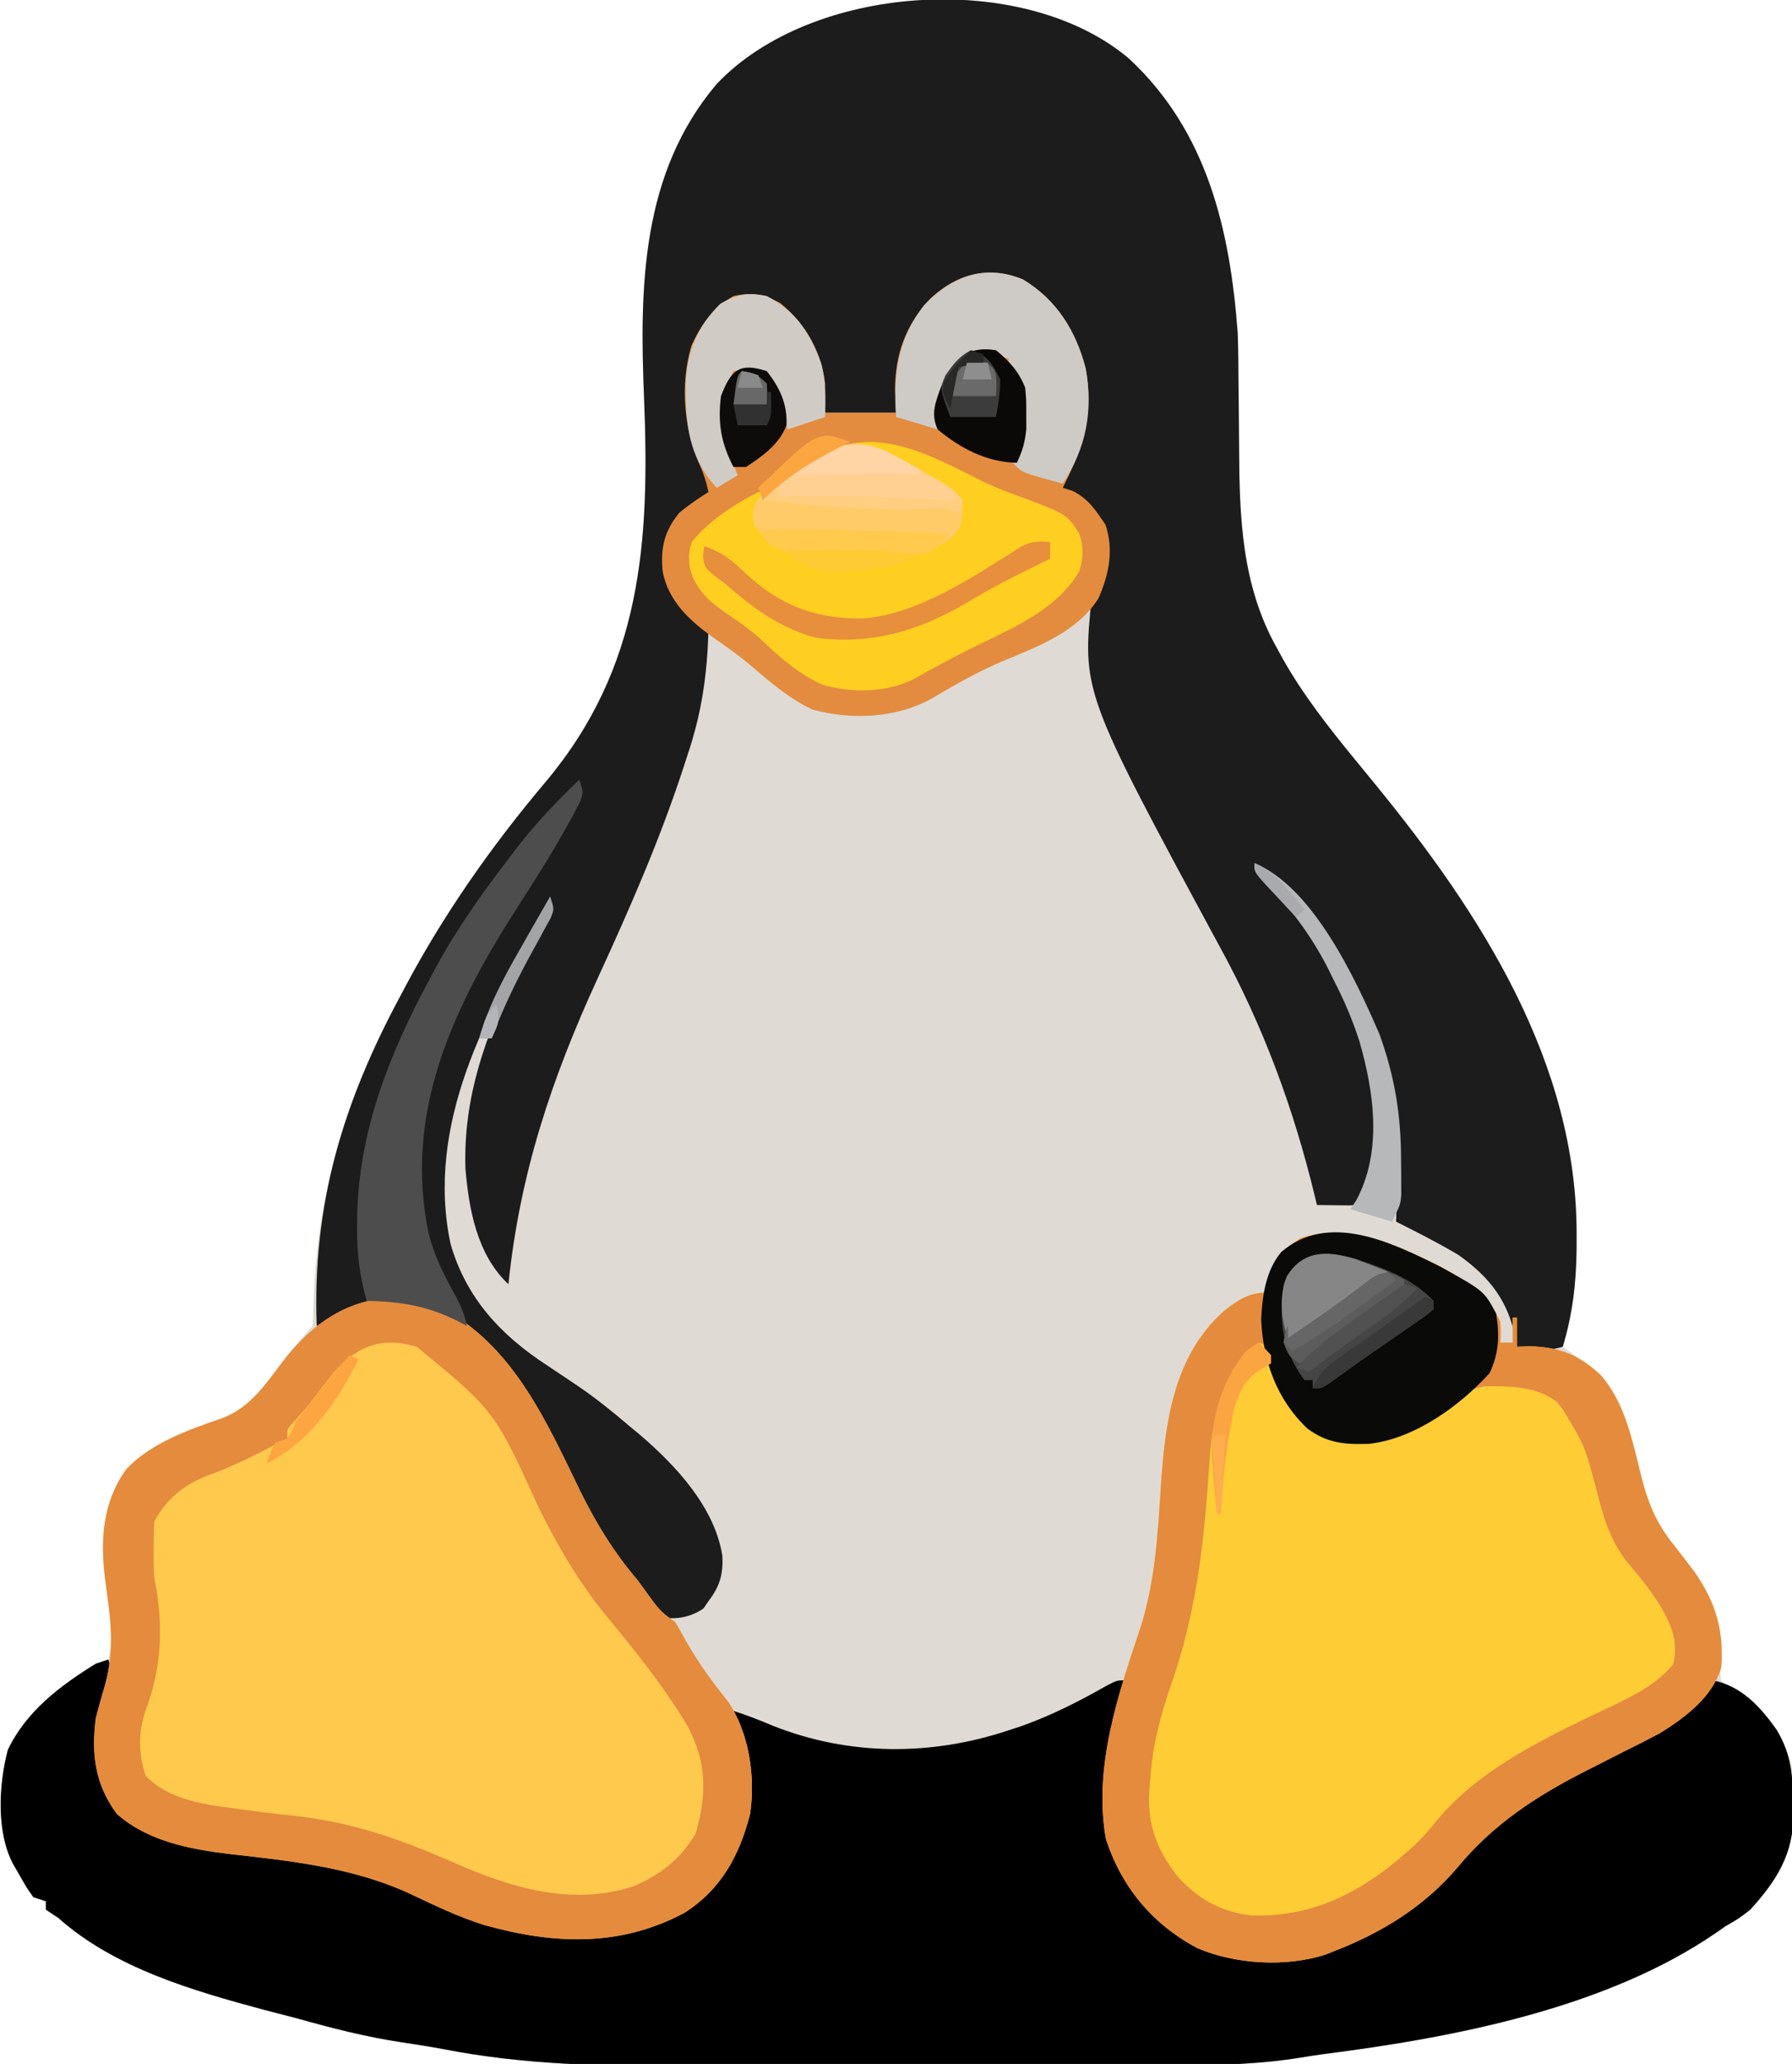 <?xml version="1.0" encoding="UTF-8"?>
<svg version="1.1" xmlns="http://www.w3.org/2000/svg" width="430" height="495">
<path d="M0 0 C18.837 17.435 24.345 41.201 26.152 65.992 C26.287 69.724 26.312 73.453 26.328 77.188 C26.351 79.307 26.375 81.427 26.4 83.547 C26.435 86.824 26.465 90.101 26.478 93.379 C26.561 110.224 27.113 126.456 35.59 141.492 C36.017 142.276 36.445 143.059 36.885 143.866 C41.785 152.555 47.843 160.296 54.152 167.992 C54.693 168.653 55.234 169.313 55.791 169.994 C56.871 171.314 57.953 172.634 59.034 173.953 C84.398 204.935 107.671 240.945 107.465 282.367 C107.463 283.993 107.463 283.993 107.461 285.652 C107.364 293.765 106.497 301.189 104.152 308.992 C104.744 309.405 105.336 309.817 105.945 310.242 C117.274 318.521 120.587 328.76 123.527 342.18 C124.948 348.071 127.469 352.239 131.152 356.992 C137.361 365.041 142.447 371.936 141.84 382.43 C141.743 385.884 141.743 385.884 142.152 388.992 C144.69 391.601 144.69 391.601 148.152 392.992 C153.577 397.433 157.762 403.011 159.152 409.992 C159.389 412.927 159.383 415.861 159.402 418.805 C159.423 419.587 159.444 420.368 159.465 421.174 C159.528 430.655 155.434 437.06 149.152 443.992 C146.402 446.117 146.402 446.117 143.152 447.992 C142.442 448.49 141.732 448.987 141 449.5 C114.588 467.651 78.05 474.652 46.82 478.627 C44.946 478.883 43.077 479.171 41.212 479.482 C31.86 480.987 22.727 481.29 13.278 481.283 C11.634 481.289 9.989 481.296 8.345 481.303 C3.916 481.321 -0.512 481.325 -4.941 481.327 C-7.723 481.328 -10.505 481.332 -13.287 481.338 C-23.036 481.356 -32.785 481.364 -42.535 481.363 C-51.549 481.362 -60.564 481.383 -69.578 481.414 C-77.374 481.441 -85.17 481.451 -92.966 481.45 C-97.597 481.449 -102.227 481.455 -106.858 481.476 C-126.34 481.561 -145.063 481.208 -164.263 477.481 C-167.627 476.845 -171.004 476.325 -174.39 475.818 C-183.075 474.498 -191.392 472.385 -199.848 469.992 C-202.347 469.344 -204.847 468.699 -207.348 468.055 C-224.579 463.42 -243.258 458.051 -256.848 445.992 C-257.838 445.332 -258.828 444.672 -259.848 443.992 C-259.848 443.332 -259.848 442.672 -259.848 441.992 C-260.838 441.662 -261.828 441.332 -262.848 440.992 C-264.418 438.777 -264.418 438.777 -265.973 436.055 C-266.491 435.159 -267.009 434.263 -267.543 433.34 C-271.804 425.672 -271.185 414.061 -268.977 405.691 C-264.573 396.409 -256.403 390.287 -247.848 384.992 C-246.858 384.662 -245.868 384.332 -244.848 383.992 C-243.823 379.305 -244.018 375.588 -244.785 370.867 C-246.467 359.456 -247.618 348.197 -240.535 338.367 C-234.733 332.13 -225.355 328.814 -217.473 326.117 C-211.69 323.887 -208.568 319.789 -204.848 314.992 C-204.109 314.077 -203.37 313.162 -202.609 312.219 C-201.202 310.474 -199.802 308.722 -198.414 306.961 C-196.848 304.992 -196.848 304.992 -195.848 303.992 C-195.738 302.593 -195.692 301.189 -195.672 299.785 C-195.033 272.432 -187.774 249.024 -174.848 224.992 C-174.512 224.355 -174.176 223.719 -173.83 223.062 C-164.451 205.336 -152.786 188.734 -139.844 173.426 C-116.842 145.994 -114.884 115.925 -116.312 81.308 C-117.389 54.74 -116.998 27.545 -98.902 6.172 C-76.215 -17.895 -25.366 -21.375 0 0 Z " fill="#DFDAD4" transform="translate(270.848,14.008)"/>
<path d="M0 0 C18.837 17.435 24.345 41.201 26.152 65.992 C26.287 69.724 26.312 73.453 26.328 77.188 C26.351 79.307 26.375 81.427 26.4 83.547 C26.435 86.824 26.465 90.101 26.478 93.379 C26.561 110.224 27.113 126.456 35.59 141.492 C36.017 142.276 36.445 143.059 36.885 143.866 C41.785 152.555 47.843 160.296 54.152 167.992 C54.693 168.653 55.234 169.313 55.791 169.994 C56.871 171.314 57.953 172.634 59.034 173.953 C84.398 204.935 107.671 240.945 107.465 282.367 C107.463 283.993 107.463 283.993 107.461 285.652 C107.364 293.765 106.497 301.189 104.152 308.992 C100.235 310.162 97.173 309.688 93.152 308.992 C93.054 308.412 92.956 307.832 92.855 307.234 C91.102 298.074 86.687 292.361 79.152 286.992 C74.278 284.093 69.22 281.533 64.152 278.992 C64.173 278.288 64.194 277.585 64.216 276.859 C64.727 257.034 63.366 241.862 54.152 223.992 C53.713 223.082 53.273 222.172 52.82 221.234 C47.416 210.55 39.746 200.241 30.152 192.992 C30.754 193.65 30.754 193.65 31.367 194.32 C42.751 207.02 52.892 221.206 57.152 237.992 C57.355 238.73 57.557 239.467 57.766 240.227 C60.445 251.381 60.258 263.227 56.152 273.992 C55.152 274.992 55.152 274.992 52.867 275.09 C51.492 275.072 51.492 275.072 50.09 275.055 C49.171 275.046 48.252 275.037 47.305 275.027 C46.594 275.016 45.884 275.004 45.152 274.992 C44.998 274.341 44.843 273.689 44.684 273.018 C39.55 251.773 32.24 231.951 21.701 212.785 C-11.232 151.88 -11.232 151.88 -8.848 128.992 C-8.353 127.878 -7.858 126.765 -7.348 125.617 C-5.675 121.576 -4.978 118.269 -5.848 113.992 C-8.055 108.924 -10.715 105.338 -15.848 102.992 C-13.848 96.992 -13.848 96.992 -13.047 94.977 C-9.473 85.559 -9.887 76.244 -13.848 66.992 C-17.086 60.667 -20.995 55.473 -27.848 52.992 C-33.788 51.85 -38.519 52.332 -43.723 55.492 C-49.554 59.915 -53.204 65.871 -54.848 72.992 C-55.29 76.992 -55.58 80.974 -55.848 84.992 C-61.458 84.992 -67.068 84.992 -72.848 84.992 C-73.435 81.527 -73.435 81.527 -74.035 77.992 C-75.527 70.14 -77.658 64.827 -83.66 59.492 C-87.611 57.633 -90.564 57.033 -94.848 57.992 C-99.502 60.767 -102.147 64.039 -104.152 69.078 C-106.723 79.852 -105.269 89.995 -100.848 99.992 C-100.484 101.318 -100.14 102.649 -99.848 103.992 C-105.598 108.992 -105.598 108.992 -107.848 108.992 C-110.355 113.841 -111.215 117.481 -110.848 122.992 C-109.069 128.329 -106.617 131.932 -102.848 135.992 C-102.188 136.322 -101.528 136.652 -100.848 136.992 C-101.123 147.577 -102.443 156.901 -105.848 166.992 C-106.109 167.8 -106.371 168.607 -106.641 169.439 C-112.339 187.012 -119.656 203.708 -127.368 220.475 C-138.462 244.616 -146.127 267.429 -148.848 293.992 C-156.381 286.93 -158.328 276.083 -159.172 266.195 C-159.666 248.947 -154.326 234.314 -146.848 218.992 C-146.502 218.282 -146.156 217.572 -145.799 216.84 C-143.855 212.871 -141.87 208.923 -139.848 204.992 C-154.167 228.652 -168.821 255.81 -162.723 284.367 C-158.977 297.327 -150.645 306.258 -139.598 313.43 C-137.894 314.566 -136.192 315.706 -134.492 316.848 C-133.685 317.39 -132.877 317.931 -132.045 318.49 C-127.769 321.414 -123.777 324.623 -119.848 327.992 C-119.011 328.684 -118.174 329.377 -117.312 330.09 C-108.671 337.48 -99.349 347.451 -97.508 359.152 C-97.3 363.61 -98.144 366.487 -100.848 369.992 C-101.435 370.858 -101.435 370.858 -102.035 371.742 C-105.056 373.825 -108.263 374.376 -111.848 373.992 C-114.443 372.256 -116.058 369.959 -117.848 367.43 C-118.621 366.395 -118.621 366.395 -119.41 365.34 C-125.392 357.175 -130.107 348.419 -134.688 339.422 C-146.381 315.382 -146.381 315.382 -167.16 299.652 C-174.43 297.867 -182.844 297.534 -189.66 300.93 C-190.712 301.61 -191.764 302.291 -192.848 302.992 C-193.508 303.322 -194.168 303.652 -194.848 303.992 C-195.933 274.878 -188.58 250.521 -174.848 224.992 C-174.512 224.355 -174.176 223.719 -173.83 223.062 C-164.451 205.336 -152.786 188.734 -139.844 173.426 C-116.842 145.994 -114.884 115.925 -116.312 81.308 C-117.389 54.74 -116.998 27.545 -98.902 6.172 C-76.215 -17.895 -25.366 -21.375 0 0 Z " fill="#1C1C1C" transform="translate(270.848,14.008)"/>
<path d="M0 0 C1.18 3.539 0.715 4.424 -0.438 7.875 C-2.795 16.177 -3.535 24.413 -0.062 32.5 C3.416 38.495 8.119 40.823 14.604 42.79 C22.456 44.797 30.276 45.949 38.312 46.938 C52.874 48.867 65.437 51.518 78.643 58.062 C94.079 65.58 112.463 68.809 129.18 64.039 C138.234 60.703 145.101 55.736 149.473 47.086 C154.296 35.826 154.172 26.393 150 15 C149.67 14.01 149.34 13.02 149 12 C152.612 13.141 156.082 14.456 159.562 15.938 C177.835 23.144 197.444 23.158 216 17 C217.127 16.626 218.253 16.252 219.414 15.867 C226.469 13.325 232.914 10.044 239.418 6.355 C242 5 242 5 244 5 C243.708 6.458 243.417 7.917 243.125 9.375 C242.945 10.298 242.764 11.221 242.578 12.172 C242.225 13.898 241.846 15.619 241.422 17.328 C238.697 28.775 238.314 41.433 244 52 C249.57 60.885 256.821 67.008 266.82 70.305 C281.026 73.411 294.734 70.101 307.188 62.879 C315.232 57.505 322.117 51.159 328.438 43.875 C337.919 33.157 350.639 27.443 363.385 21.424 C371.765 17.395 379.586 12.768 385 5 C391.93 6.386 396.424 11.332 400.363 16.941 C403.922 22.934 404.206 28.035 404.25 34.812 C404.281 35.985 404.281 35.985 404.312 37.182 C404.376 46.663 400.281 53.067 394 60 C391.25 62.125 391.25 62.125 388 64 C386.935 64.746 386.935 64.746 385.848 65.508 C359.435 83.659 322.898 90.66 291.668 94.634 C289.794 94.891 287.925 95.179 286.059 95.49 C276.708 96.995 267.575 97.298 258.126 97.291 C256.481 97.297 254.837 97.303 253.192 97.311 C248.764 97.328 244.335 97.333 239.907 97.335 C237.125 97.336 234.343 97.34 231.561 97.346 C221.812 97.364 212.062 97.372 202.313 97.371 C193.298 97.369 184.284 97.39 175.269 97.422 C167.473 97.448 159.678 97.459 151.882 97.458 C147.251 97.457 142.62 97.463 137.99 97.484 C118.508 97.568 99.785 97.216 80.584 93.489 C77.22 92.853 73.844 92.333 70.458 91.826 C61.772 90.506 53.455 88.392 45 86 C42.5 85.352 40 84.706 37.5 84.062 C20.269 79.428 1.59 74.058 -12 62 C-12.99 61.34 -13.98 60.68 -15 60 C-15 59.34 -15 58.68 -15 58 C-15.99 57.67 -16.98 57.34 -18 57 C-19.57 54.785 -19.57 54.785 -21.125 52.062 C-21.902 50.719 -21.902 50.719 -22.695 49.348 C-26.956 41.68 -26.338 30.069 -24.129 21.699 C-19.726 12.416 -11.556 6.295 -3 1 C-2.01 0.67 -1.02 0.34 0 0 Z " fill="#000000" transform="translate(26,398)"/>
<path d="M0 0 C6.044 3.266 11.624 6.846 14.52 13.324 C14.66 16.066 14.66 16.066 14.52 18.324 C15.51 18.324 16.5 18.324 17.52 18.324 C17.52 16.344 17.52 14.364 17.52 12.324 C17.85 12.324 18.18 12.324 18.52 12.324 C18.52 14.634 18.52 16.944 18.52 19.324 C19.53 19.283 20.541 19.242 21.582 19.199 C28.791 19.428 33.471 21.259 38.672 26.18 C44.272 32.68 45.961 40.822 47.957 48.949 C49.715 56.093 51.721 61.615 56.52 67.324 C57.569 68.673 58.61 70.027 59.645 71.387 C60.136 72.031 60.627 72.676 61.133 73.34 C66.229 80.632 68.229 87.461 67.52 96.324 C65.423 103.312 58.887 108.246 52.854 111.969 C50.04 113.482 47.2 114.917 44.332 116.324 C42.291 117.362 40.25 118.401 38.211 119.441 C37.233 119.936 36.254 120.431 35.247 120.94 C23.207 127.05 12.851 133.765 4.145 144.324 C-3.787 153.653 -14.148 159.968 -25.48 164.324 C-26.151 164.59 -26.821 164.855 -27.512 165.129 C-36.939 168.147 -49.107 167.422 -58.086 163.586 C-68.838 157.92 -76.288 149.043 -80.094 137.457 C-83.249 120.056 -77.018 102.291 -71.594 85.965 C-68.291 75.164 -67.666 64.395 -66.954 53.191 C-65.964 37.908 -63.992 21.61 -51.855 10.824 C-48.544 8.15 -45.816 6.324 -41.48 6.324 C-41.274 5.107 -41.068 3.89 -40.855 2.637 C-39.659 -2.219 -37.575 -3.918 -33.48 -6.676 C-21.693 -10.605 -10.513 -5.062 0 0 Z " fill="#FECC35" transform="translate(345.48,303.676)"/>
<path d="M0 0 C16.231 9.383 23.924 26.935 31.8 43.132 C35.696 51.042 39.851 57.761 45.562 64.5 C46.696 66.035 47.822 67.576 48.938 69.125 C50.77 71.665 51.852 72.693 54.562 74.5 C55.502 76.11 56.435 77.725 57.324 79.363 C60.174 84.281 63.538 89.029 67.141 93.426 C72.333 101 73.86 111.558 72.562 120.5 C70.006 130.525 65.569 138.703 56.695 144.312 C41.172 152.529 25.413 151.808 8.817 147.207 C2.495 145.225 -3.458 142.325 -9.438 139.5 C-23.121 133.305 -37.781 131.783 -52.578 130.127 C-62.13 128.957 -72.012 127.062 -79.438 120.5 C-84.68 113.31 -85.543 106.187 -84.438 97.5 C-83.763 94.942 -83.059 92.411 -82.312 89.875 C-79.781 81.182 -80.916 73.473 -82.164 64.636 C-83.395 55.036 -82.926 45.925 -77.125 37.875 C-71.322 31.638 -61.945 28.322 -54.062 25.625 C-47.332 23.029 -43.699 17.502 -39.48 11.902 C-29.582 -1.041 -15.649 -7.366 0 0 Z " fill="#FEC94D" transform="translate(107.438,314.5)"/>
<path d="M0 0 C8.066 4.883 12.702 12.344 15.031 21.367 C16.966 32.002 14.374 40.51 9.504 49.965 C10.246 50.192 10.989 50.419 11.754 50.652 C15.665 52.519 17.349 55.29 19.754 58.777 C21.836 64.851 20.595 70.794 18.062 76.516 C13.064 84.37 3.927 87.89 -4.356 91.31 C-10.389 93.818 -15.906 96.915 -21.508 100.266 C-30.202 105.209 -40.828 105.744 -50.512 103.16 C-56.217 100.491 -60.932 96.365 -65.691 92.293 C-68.469 89.987 -71.336 87.948 -74.309 85.902 C-80.038 81.796 -85.147 77.138 -86.496 69.965 C-87.025 64.359 -86.088 60.322 -82.496 55.965 C-80.252 54.057 -77.995 52.551 -75.496 50.965 C-75.974 48.767 -76.557 46.827 -77.469 44.766 C-81.426 35.73 -82.368 25.362 -79.578 15.828 C-77.196 10.67 -74.406 6.853 -69.496 3.965 C-65.1 2.987 -62.232 3.583 -58.246 5.652 C-52.178 10.755 -48.491 17.007 -47.496 24.965 C-47.496 27.275 -47.496 29.585 -47.496 31.965 C-41.886 31.965 -36.276 31.965 -30.496 31.965 C-30.579 30.191 -30.661 28.417 -30.746 26.59 C-30.726 17.886 -28.149 10.788 -22.113 4.438 C-15.763 -1.345 -8.264 -3.427 0 0 Z " fill="#E38C3F" transform="translate(245.496,67.035)"/>
<path d="M0 0 C6.044 3.266 11.624 6.846 14.52 13.324 C14.66 16.066 14.66 16.066 14.52 18.324 C15.51 18.324 16.5 18.324 17.52 18.324 C17.52 16.344 17.52 14.364 17.52 12.324 C17.85 12.324 18.18 12.324 18.52 12.324 C18.52 14.634 18.52 16.944 18.52 19.324 C19.53 19.283 20.541 19.242 21.582 19.199 C28.791 19.428 33.471 21.259 38.672 26.18 C44.272 32.68 45.961 40.822 47.957 48.949 C49.715 56.093 51.721 61.615 56.52 67.324 C57.569 68.673 58.61 70.027 59.645 71.387 C60.136 72.031 60.627 72.676 61.133 73.34 C66.229 80.632 68.229 87.461 67.52 96.324 C65.423 103.312 58.887 108.246 52.854 111.969 C50.04 113.482 47.2 114.917 44.332 116.324 C42.291 117.362 40.25 118.401 38.211 119.441 C37.233 119.936 36.254 120.431 35.247 120.94 C23.207 127.05 12.851 133.765 4.145 144.324 C-3.787 153.653 -14.148 159.968 -25.48 164.324 C-26.151 164.59 -26.821 164.855 -27.512 165.129 C-36.939 168.147 -49.107 167.422 -58.086 163.586 C-68.838 157.92 -76.288 149.043 -80.094 137.457 C-83.249 120.056 -77.018 102.291 -71.594 85.965 C-68.291 75.164 -67.666 64.395 -66.954 53.191 C-65.964 37.908 -63.992 21.61 -51.855 10.824 C-48.544 8.15 -45.816 6.324 -41.48 6.324 C-41.274 5.107 -41.068 3.89 -40.855 2.637 C-39.659 -2.219 -37.575 -3.918 -33.48 -6.676 C-21.693 -10.605 -10.513 -5.062 0 0 Z M-43.48 18.324 C-51.745 25.671 -54.449 35.158 -55.191 46.031 C-55.3 47.512 -55.409 48.992 -55.519 50.472 C-55.574 51.235 -55.628 51.998 -55.684 52.784 C-56.892 69.39 -58.993 84.791 -64.535 100.59 C-67.116 108.056 -69.013 115.429 -69.48 123.324 C-69.557 124.199 -69.633 125.075 -69.711 125.977 C-70.136 134.168 -67.895 139.901 -62.906 146.363 C-57.921 151.826 -52.553 154.857 -45.18 155.703 C-29.264 156.242 -17.102 149.114 -5.703 138.543 C-3.877 136.72 -2.263 134.906 -0.668 132.887 C10.071 119.934 27.148 112.216 42.029 105.15 C47.101 102.698 52.453 99.907 56.02 95.449 C57.296 90.025 55.637 86.163 52.957 81.512 C50.696 77.894 48.189 74.729 45.395 71.512 C40.819 65.944 39.27 60.216 37.52 53.324 C34.841 43.187 34.841 43.187 29.52 34.324 C29.066 33.747 28.612 33.169 28.145 32.574 C23.208 28.777 16.782 28.728 10.82 28.809 C6.212 29.528 3.63 31.578 0.043 34.434 C-6.683 39.473 -14.52 42.262 -22.941 41.801 C-28.078 40.837 -31.649 38.524 -34.977 34.527 C-37.808 30.326 -39.445 25.971 -40.805 21.109 C-41.328 19.118 -41.328 19.118 -43.48 18.324 Z " fill="#E48B3E" transform="translate(345.48,303.676)"/>
<path d="M0 0 C16.231 9.383 23.924 26.935 31.8 43.132 C35.696 51.042 39.851 57.761 45.562 64.5 C46.696 66.035 47.822 67.576 48.938 69.125 C50.77 71.665 51.852 72.693 54.562 74.5 C55.502 76.11 56.435 77.725 57.324 79.363 C60.174 84.281 63.538 89.029 67.141 93.426 C72.333 101 73.86 111.558 72.562 120.5 C70.006 130.525 65.569 138.703 56.695 144.312 C41.172 152.529 25.413 151.808 8.817 147.207 C2.495 145.225 -3.458 142.325 -9.438 139.5 C-23.121 133.305 -37.781 131.783 -52.578 130.127 C-62.13 128.957 -72.012 127.062 -79.438 120.5 C-84.68 113.31 -85.543 106.187 -84.438 97.5 C-83.763 94.942 -83.059 92.411 -82.312 89.875 C-79.781 81.182 -80.916 73.473 -82.164 64.636 C-83.395 55.036 -82.926 45.925 -77.125 37.875 C-71.322 31.638 -61.945 28.322 -54.062 25.625 C-47.332 23.029 -43.699 17.502 -39.48 11.902 C-29.582 -1.041 -15.649 -7.366 0 0 Z M-26.762 14.008 C-29.056 16.791 -31.253 19.63 -33.438 22.5 C-34.45 23.694 -35.469 24.883 -36.5 26.062 C-38.645 28.242 -38.645 28.242 -38.438 30.5 C-39.002 30.781 -39.567 31.062 -40.148 31.352 C-41.658 32.109 -43.163 32.874 -44.664 33.648 C-48.928 35.829 -53.109 37.775 -57.625 39.375 C-63.135 41.496 -67.758 45.142 -70.438 50.5 C-70.535 52.581 -70.567 54.666 -70.562 56.75 C-70.565 57.869 -70.568 58.988 -70.57 60.141 C-70.511 63.439 -70.511 63.439 -69.949 66.414 C-68.257 76.619 -68.817 86.149 -72.535 95.781 C-74.293 101.077 -74.221 106.096 -72.5 111.375 C-67.141 116.897 -59.226 118.207 -51.875 119.125 C-51.006 119.246 -50.137 119.368 -49.241 119.493 C-45.215 120.046 -41.187 120.538 -37.145 120.953 C-23.223 122.437 -11.465 126.525 1.25 132.125 C15.014 138.162 29.491 142.727 44.438 137.938 C51.003 135.187 55.847 131.378 59.5 125.25 C62.194 115.74 62.209 108.364 57.562 99.5 C51.946 90.077 45.098 81.59 38.13 73.15 C31.387 64.934 26.355 56.267 21.68 46.765 C11.23 23.861 11.23 23.861 -7.438 8.5 C-15.405 6.157 -21.16 7.963 -26.762 14.008 Z " fill="#E48B3E" transform="translate(107.438,314.5)"/>
<path d="M0 0 C3.244 1.544 6.516 2.761 9.898 3.969 C20.049 7.824 20.049 7.824 23.086 12.469 C24.11 15.729 24.051 18.197 23.086 21.469 C17.518 30.771 7.492 34.854 -1.831 39.442 C-6.871 41.922 -11.798 44.558 -16.68 47.34 C-23.216 50.642 -31.699 50.708 -38.637 48.668 C-44.43 45.996 -48.799 42.106 -53.391 37.738 C-55.902 35.479 -58.474 33.643 -61.289 31.781 C-65.772 28.708 -68.969 26.017 -70.422 20.562 C-70.699 18.234 -70.626 16.709 -69.914 14.469 C-65.847 9.396 -59.683 5.407 -53.914 2.469 C-53.254 2.469 -52.594 2.469 -51.914 2.469 C-50.381 1.281 -48.887 0.042 -47.414 -1.219 C-30.206 -15.094 -18.238 -9.382 0 0 Z " fill="#FECF21" transform="translate(235.914,115.531)"/>
<path d="M0 0 C10.572 5.846 10.572 5.846 13.484 11.254 C14.339 16.489 14.196 20.745 11.922 25.566 C4.804 33.414 -6.055 41.297 -16.934 42.527 C-22.749 42.741 -26.962 42.413 -31.734 38.922 C-39.123 32.003 -42.467 22.693 -42.891 12.691 C-42.65 7.101 -41.768 0.944 -38.086 -3.453 C-26.715 -13.268 -11.507 -5.715 0 0 Z " fill="#0A0A09" transform="translate(345.516,303.746)"/>
<path d="M0 0 C1 3 1 3 0.207 5.25 C-4.453 14.44 -9.976 23.016 -15.523 31.688 C-30.571 55.245 -42.142 80.295 -36.129 108.875 C-34.778 114.387 -32.249 119.164 -29.523 124.109 C-28.266 126.495 -27.472 128.373 -27 131 C-27.965 130.476 -27.965 130.476 -28.949 129.941 C-36.337 126.221 -42.765 125.144 -51 125 C-52.714 119.045 -53.355 113.687 -53.312 107.5 C-53.307 106.626 -53.301 105.751 -53.295 104.85 C-52.917 84.258 -45.635 65.904 -36 48 C-35.683 47.401 -35.366 46.802 -35.04 46.185 C-29.864 36.455 -23.695 27.723 -17 19 C-15.929 17.588 -15.929 17.588 -14.836 16.148 C-10.307 10.32 -5.327 5.105 0 0 Z " fill="#4E4D4D" transform="translate(139,187)"/>
<path d="M0 0 C8.066 4.883 12.702 12.344 15.031 21.367 C16.851 31.368 15.18 40.451 9.504 48.965 C7.877 48.515 6.252 48.054 4.629 47.59 C3.272 47.207 3.272 47.207 1.887 46.816 C-0.496 45.965 -0.496 45.965 -2.496 43.965 C-2.173 43.274 -1.849 42.583 -1.516 41.871 C-0.361 38.579 -0.196 35.947 -0.184 32.465 C-0.167 31.361 -0.15 30.258 -0.133 29.121 C-0.532 25.649 -1.579 23.837 -3.496 20.965 C-3.496 20.305 -3.496 19.645 -3.496 18.965 C-6.523 18.299 -9.391 17.845 -12.496 17.965 C-16.286 20.707 -18.246 23.484 -19.496 27.965 C-19.924 30.631 -20.223 33.275 -20.496 35.965 C-25.446 34.48 -25.446 34.48 -30.496 32.965 C-31.081 22.596 -30.265 14.418 -23.684 6.09 C-17.181 -0.752 -9.227 -3.827 0 0 Z " fill="#CECAC5" transform="translate(245.496,67.035)"/>
<path d="M0 0 C0.793 0.452 1.586 0.904 2.402 1.369 C9.379 5.412 9.379 5.412 11.625 8.188 C11.688 11.602 11.607 14.068 9.281 16.719 C2.555 22.39 -3.891 21.292 -12.205 21.11 C-13.854 21.079 -15.504 21.057 -17.154 21.047 C-19.537 21.032 -21.918 20.984 -24.301 20.93 C-25.401 20.931 -25.401 20.931 -26.524 20.932 C-30.535 20.8 -32.208 20.329 -35.317 17.704 C-35.996 16.873 -36.675 16.043 -37.375 15.188 C-37.705 14.857 -38.035 14.527 -38.375 14.188 C-38.746 11.941 -38.746 11.941 -38.375 9.188 C-27.629 -3.849 -14.883 -8.962 0 0 Z " fill="#FFCE81" transform="translate(219.375,111.812)"/>
<path d="M0 0 C7.017 3.643 10.274 8.731 13 16 C14.225 20.342 14.076 24.519 14 29 C9.545 30.485 9.545 30.485 5 32 C4.83 31.325 4.66 30.649 4.484 29.953 C2.802 22.978 2.802 22.978 -2 18 C-5.168 17.666 -5.168 17.666 -8 18 C-11.625 26.609 -10.419 34.574 -7 43 C-8.65 43.99 -10.3 44.98 -12 46 C-18.713 38.824 -19.527 30.748 -19.492 21.318 C-19.217 13.524 -16.781 7.423 -11.188 1.875 C-7.226 -0.456 -4.483 -0.968 0 0 Z " fill="#D0CBC5" transform="translate(184,71)"/>
<path d="M0 0 C6.841 2.29 13.579 4.733 18.641 10.094 C18.641 10.754 18.641 11.414 18.641 12.094 C17.239 13.311 17.239 13.311 15.273 14.668 C14.557 15.168 13.84 15.668 13.102 16.183 C12.331 16.71 11.56 17.238 10.766 17.781 C9.991 18.318 9.217 18.854 8.42 19.407 C6.873 20.479 5.324 21.549 3.774 22.617 C1.956 23.876 0.151 25.15 -1.645 26.441 C-2.52 27.069 -3.395 27.697 -4.297 28.344 C-5.048 28.885 -5.8 29.427 -6.574 29.984 C-8.359 31.094 -8.359 31.094 -10.359 31.094 C-10.359 30.434 -10.359 29.774 -10.359 29.094 C-11.019 29.094 -11.679 29.094 -12.359 29.094 C-17.725 21.85 -18.562 14.958 -17.359 6.094 C-14.22 -2.111 -7.525 -2.03 0 0 Z " fill="#454545" transform="translate(325.359,301.906)"/>
<path d="M0 0 C1.54 0.054 3.077 0.182 4.609 0.34 C5.582 0.433 6.555 0.527 7.558 0.623 C9.138 0.779 9.138 0.779 10.75 0.938 C20.026 1.797 29.172 2.184 38.485 2.013 C39.709 1.993 39.709 1.993 40.957 1.973 C41.668 1.955 42.38 1.937 43.113 1.918 C45 2 45 2 48 3 C48.33 2.01 48.66 1.02 49 0 C48.76 6.12 48.76 6.12 46.668 8.543 C39.889 14.167 33.512 13.105 25.17 12.923 C23.521 12.891 21.871 12.87 20.221 12.859 C17.838 12.844 15.457 12.797 13.074 12.742 C11.974 12.743 11.974 12.743 10.851 12.745 C6.84 12.612 5.167 12.141 2.058 9.516 C1.039 8.271 1.039 8.271 0 7 C-0.33 6.67 -0.66 6.34 -1 6 C-1.125 3.5 -1.125 3.5 -1 1 C-0.67 0.67 -0.34 0.34 0 0 Z " fill="#FFCB69" transform="translate(182,120)"/>
<path d="M0 0 C3.219 2.634 5.483 5.133 7 9 C7.266 12.059 7.266 12.059 7.25 15.438 C7.255 16.55 7.26 17.662 7.266 18.809 C7.004 21.947 6.334 24.168 5 27 C-2.234 26.836 -8.478 23.577 -14 19 C-15.713 15.31 -14.538 12.471 -13.203 8.82 C-10.411 2.571 -7.356 -1.201 0 0 Z " fill="#0A0908" transform="translate(239,84)"/>
<path d="M0 0 C14.134 5.822 24.313 27.898 30 41 C33.678 51.184 35.18 60.348 35.188 71.125 C35.2 72.114 35.212 73.102 35.225 74.121 C35.227 75.074 35.228 76.026 35.23 77.008 C35.235 77.87 35.239 78.733 35.243 79.622 C35 82 35 82 33 86 C29.7 85.01 26.4 84.02 23 83 C23.681 82.01 23.681 82.01 24.375 81 C30.741 69.247 28.747 55.078 25.199 42.723 C23.538 37.566 21.493 32.803 19 28 C18.559 27.099 18.118 26.198 17.664 25.27 C13.555 17.221 8.242 10.089 1.727 3.809 C0 2 0 2 0 0 Z " fill="#B7B8BA" transform="translate(301,207)"/>
<path d="M0 0 C0 1.32 0 2.64 0 4 C-1.272 4.619 -1.272 4.619 -2.57 5.25 C-8.27 8.056 -13.885 10.878 -19.331 14.152 C-30.99 21.124 -42.287 24.663 -56 23 C-64.809 20.713 -71.239 15.894 -78 10 C-78.913 9.316 -79.825 8.631 -80.766 7.926 C-83 6 -83 6 -83.312 3.25 C-83.209 2.507 -83.106 1.765 -83 1 C-78.841 2.377 -76.42 4.257 -73.312 7.312 C-64.79 15.235 -56.363 18.47 -44.805 18.328 C-31.395 17.172 -18.364 8.252 -7.145 1.207 C-4.591 -0.23 -2.886 -0.247 0 0 Z " fill="#E78F3D" transform="translate(252,130)"/>
<path d="M0 0 C2.699 0.986 5.371 2.012 8.027 3.105 C3.612 6.736 -1 10.051 -5.66 13.355 C-6.432 13.91 -7.203 14.464 -7.998 15.035 C-8.736 15.559 -9.474 16.082 -10.234 16.621 C-11.239 17.337 -11.239 17.337 -12.264 18.067 C-13.973 19.105 -13.973 19.105 -15.973 19.105 C-17.546 14.385 -18.127 8.84 -16.148 4.152 C-12.086 -2.07 -6.652 -2.002 0 0 Z " fill="#868686" transform="translate(324.973,301.895)"/>
<path d="M0 0 C3.091 3.985 4.947 7.807 4.727 12.934 C3.143 17.438 -1.104 20.47 -5 23 C-5.99 23 -6.98 23 -8 23 C-10.98 17.288 -11.803 12.428 -11 6 C-8.594 -0.233 -6.643 -2.126 0 0 Z " fill="#0D0C0B" transform="translate(184,89)"/>
<path d="M0 0 C15.012 -0.213 30.001 0.428 45 1 C40.185 5.976 40.185 5.976 35.624 6.069 C34.179 6.047 32.734 6.019 31.289 5.984 C30.142 5.96 30.142 5.96 28.972 5.934 C27.353 5.897 25.734 5.856 24.115 5.813 C21.642 5.75 19.169 5.709 16.695 5.668 C15.122 5.629 13.549 5.589 11.977 5.547 C11.238 5.537 10.499 5.528 9.738 5.518 C5.618 5.381 2.9 5.072 0 2 C0 1.34 0 0.68 0 0 Z " fill="#FFCA4D" transform="translate(183,127)"/>
<path d="M0 0 C2.721 1.47 5.369 3.004 7.988 4.648 C7.988 5.308 7.988 5.968 7.988 6.648 C-2.242 6.648 -12.472 6.648 -23.012 6.648 C-20.634 1.892 -19.212 1.301 -14.5 -0.578 C-9.133 -2.246 -5.184 -2.327 0 0 Z " fill="#FFD5A5" transform="translate(213.012,108.352)"/>
<path d="M0 0 C0.897 0.526 0.897 0.526 1.812 1.062 C1.812 1.722 1.812 2.382 1.812 3.062 C-0.259 4.69 -2.332 6.199 -4.5 7.688 C-5.78 8.583 -7.06 9.479 -8.34 10.375 C-8.984 10.824 -9.629 11.272 -10.292 11.734 C-13.075 13.684 -15.818 15.684 -18.562 17.688 C-19.457 18.34 -20.352 18.992 -21.273 19.664 C-21.905 20.126 -22.537 20.587 -23.188 21.062 C-25.76 19.776 -26.197 18.729 -27.188 16.062 C-26.812 13.812 -26.812 13.812 -26.188 12.062 C-26.188 13.053 -26.188 14.043 -26.188 15.062 C-24.186 13.69 -22.186 12.315 -20.188 10.938 C-19.595 10.53 -19.003 10.122 -18.393 9.701 C-14.433 6.96 -10.561 4.133 -6.773 1.156 C-4.254 -0.582 -2.873 -1.231 0 0 Z " fill="#5C5C5C" transform="translate(335.188,305.938)"/>
<path d="M0 0 C4.188 1.396 5.041 3.082 7 7 C7.041 10.155 6.569 12.87 6 16 C2.37 16 -1.26 16 -5 16 C-7.517 9.168 -7.517 9.168 -6.09 5.945 C-4.27 3.388 -2.834 1.417 0 0 Z " fill="#3C3C3C" transform="translate(233,84)"/>
<path d="M0 0 C1.106 -0.012 1.106 -0.012 2.235 -0.024 C3.799 -0.038 5.362 -0.049 6.926 -0.057 C9.305 -0.074 11.683 -0.118 14.062 -0.162 C15.583 -0.172 17.104 -0.181 18.625 -0.188 C19.331 -0.205 20.038 -0.223 20.766 -0.241 C25.809 -0.219 28.728 1.01 32.578 4.238 C32.578 4.898 32.578 5.558 32.578 6.238 C30.67 6.13 30.67 6.13 28.723 6.02 C15.995 5.335 3.323 5.122 -9.422 5.238 C-9.422 3.918 -9.422 2.598 -9.422 1.238 C-6.415 -0.265 -3.3 0.034 0 0 Z " fill="#FFD092" transform="translate(196.422,113.762)"/>
<path d="M0 0 C1.5 1.375 1.5 1.375 3 3 C3 3.66 3 4.32 3 5 C1.855 5.65 1.855 5.65 0.688 6.312 C-3.249 8.784 -4.596 11.649 -5.914 16.059 C-7.671 24.411 -8.624 32.476 -9 41 C-9.33 41 -9.66 41 -10 41 C-10.39 37.337 -10.715 33.673 -11 30 C-11.068 29.163 -11.137 28.327 -11.207 27.465 C-11.608 18.341 -8.801 9.111 -3 2 C-2.01 1.34 -1.02 0.68 0 0 Z " fill="#FBA442" transform="translate(302,322)"/>
<path d="M0 0 C3.667 -0.029 7.333 -0.047 11 -0.062 C12.03 -0.071 13.06 -0.079 14.121 -0.088 C19.85 -0.106 25.335 0.135 31 1 C26.172 4.218 21.866 4.411 16.25 4.812 C15.071 4.928 15.071 4.928 13.867 5.045 C7.973 5.451 4.867 4.351 0 1 C0 0.67 0 0.34 0 0 Z " fill="#FFCB35" transform="translate(189,132)"/>
<path d="M0 0 C0.66 0.33 1.32 0.66 2 1 C-2.796 10.98 -9.935 21.005 -20 26 C-19.188 23.562 -19.188 23.562 -18 21 C-17.01 20.67 -16.02 20.34 -15 20 C-13.925 18.127 -13.925 18.127 -13 16 C-12.188 14.849 -11.343 13.721 -10.469 12.617 C-9.988 12.007 -9.507 11.398 -9.012 10.77 C-8.513 10.144 -8.014 9.519 -7.5 8.875 C-7.001 8.242 -6.502 7.609 -5.988 6.957 C-4.064 4.527 -2.194 2.194 0 0 Z " fill="#FDA541" transform="translate(84,325)"/>
<path d="M0 0 C0.66 0.33 1.32 0.66 2 1 C2 1.66 2 2.32 2 3 C0.598 4.218 0.598 4.218 -1.367 5.574 C-2.084 6.074 -2.8 6.574 -3.539 7.089 C-4.31 7.616 -5.081 8.144 -5.875 8.688 C-6.649 9.224 -7.423 9.761 -8.221 10.313 C-9.768 11.386 -11.316 12.455 -12.867 13.523 C-14.685 14.782 -16.49 16.056 -18.285 17.348 C-19.16 17.975 -20.036 18.603 -20.938 19.25 C-21.689 19.791 -22.441 20.333 -23.215 20.891 C-25 22 -25 22 -27 22 C-25.596 18.646 -24.072 17.023 -21.113 14.941 C-19.952 14.115 -19.952 14.115 -18.768 13.271 C-17.552 12.426 -17.552 12.426 -16.312 11.562 C-15.522 11.002 -14.731 10.442 -13.916 9.865 C-12.357 8.762 -10.796 7.663 -9.233 6.567 C-6.141 4.397 -3.071 2.199 0 0 Z " fill="#393939" transform="translate(342,311)"/>
<path d="M0 0 C0.99 0.33 1.98 0.66 3 1 C-0.808 5.212 -5.396 8.294 -10 11.562 C-11.604 12.709 -13.209 13.857 -14.812 15.004 C-15.874 15.759 -15.874 15.759 -16.957 16.53 C-19.046 17.994 -19.046 17.994 -21.074 19.75 C-21.71 20.162 -22.345 20.575 -23 21 C-23.99 20.67 -24.98 20.34 -26 20 C-21.753 15.418 -16.962 11.917 -11.875 8.312 C-11.064 7.732 -10.253 7.151 -9.418 6.553 C-6.303 4.326 -3.186 2.124 0 0 Z " fill="#515151" transform="translate(337,308)"/>
<path d="M0 0 C0.66 0.66 1.32 1.32 2 2 C-0.85 4.089 -3.706 6.17 -6.562 8.25 C-7.362 8.837 -8.162 9.423 -8.986 10.027 C-13.528 13.327 -18.064 16.324 -23 19 C-23.66 18.34 -24.32 17.68 -25 17 C-24.625 14.875 -24.625 14.875 -24 13 C-24 13.99 -24 14.98 -24 16 C-21.999 14.627 -19.998 13.252 -18 11.875 C-17.408 11.467 -16.816 11.059 -16.206 10.639 C-12.245 7.897 -8.374 5.071 -4.586 2.094 C-3 1 -3 1 0 0 Z " fill="#666666" transform="translate(333,305)"/>
<path d="M0 0 C1 3 1 3 0.167 5.11 C-0.273 5.91 -0.714 6.71 -1.168 7.535 C-1.649 8.428 -2.131 9.321 -2.627 10.24 C-3.142 11.172 -3.657 12.103 -4.188 13.062 C-7.937 19.903 -11.278 26.682 -14 34 C-14.99 34 -15.98 34 -17 34 C-14.708 25.965 -10.967 19.159 -6.812 11.938 C-6.151 10.775 -5.49 9.611 -4.83 8.447 C-3.227 5.627 -1.617 2.812 0 0 Z " fill="#A2A4A6" transform="translate(132,215)"/>
<path d="M0 0 C2 2 2 2 2.125 5.125 C2.084 6.074 2.042 7.022 2 8 C-1.63 8 -5.26 8 -9 8 C-7.761 1.807 -6.645 -0.852 0 0 Z " fill="#6A6A6A" transform="translate(237,87)"/>
<path d="M0 0 C-0.846 0.424 -1.691 0.848 -2.562 1.285 C-9.436 4.839 -15.471 8.504 -21 14 C-21.33 13.01 -21.66 12.02 -22 11 C-7.726 -2.835 -7.726 -2.835 0 0 Z " fill="#FCA642" transform="translate(204,106)"/>
<path d="M0 0 C2.899 0.468 3.867 0.867 6 3 C6.125 5.625 6.125 5.625 6 8 C3.36 8 0.72 8 -2 8 C-1.125 1.125 -1.125 1.125 0 0 Z " fill="#686868" transform="translate(178,89)"/>
<path d="M0 0 C0.33 0 0.66 0 1 0 C1.125 5.75 1.125 5.75 0 8 C-2.31 8 -4.62 8 -7 8 C-7.33 6.35 -7.66 4.7 -8 3 C-5.36 3 -2.72 3 0 3 C0 2.01 0 1.02 0 0 Z " fill="#313131" transform="translate(184,94)"/>
<path d="M0 0 C3.668 1.503 5.689 3.637 8.25 6.625 C8.956 7.442 9.663 8.26 10.391 9.102 C10.922 9.728 11.453 10.355 12 11 C11.34 11.66 10.68 12.32 10 13 C8.327 11.214 6.662 9.421 5 7.625 C4.285 6.863 4.285 6.863 3.555 6.086 C0 2.227 0 2.227 0 0 Z " fill="#A9AAAD" transform="translate(301,207)"/>
<path d="M0 0 C0.66 0 1.32 0 2 0 C1.67 6.27 1.34 12.54 1 19 C0.67 19 0.34 19 0 19 C-0.194 16.021 -0.38 13.042 -0.562 10.062 C-0.619 9.212 -0.675 8.362 -0.732 7.486 C-0.805 6.273 -0.805 6.273 -0.879 5.035 C-0.926 4.286 -0.973 3.537 -1.022 2.766 C-1 1 -1 1 0 0 Z " fill="#FEAD4F" transform="translate(292,344)"/>
<path d="M0 0 C0.99 0.33 1.98 0.66 3 1 C3 1.66 3 2.32 3 3 C1.02 3.33 -0.96 3.66 -3 4 C-3.66 7.3 -4.32 10.6 -5 14 C-7 10 -7 10 -6.438 7.562 C-4.714 4.49 -2.581 2.377 0 0 Z " fill="#282827" transform="translate(233,84)"/>
<path d="M0 0 C1.65 0 3.3 0 5 0 C5.33 1.32 5.66 2.64 6 4 C3.69 4 1.38 4 -1 4 C-0.67 2.68 -0.34 1.36 0 0 Z " fill="#8E8E8E" transform="translate(232,87)"/>
<path d="M0 0 C1.938 0.312 1.938 0.312 4 1 C4.33 1.99 4.66 2.98 5 4 C3.02 4 1.04 4 -1 4 C-0.67 2.68 -0.34 1.36 0 0 Z " fill="#8A8A8A" transform="translate(178,89)"/>
<path d="M0 0 C1.208 3.623 0.543 4.641 -1 8 C-1.99 8 -2.98 8 -4 8 C-2.25 2.25 -2.25 2.25 0 0 Z " fill="#B3B5B8" transform="translate(119,241)"/>
</svg>
